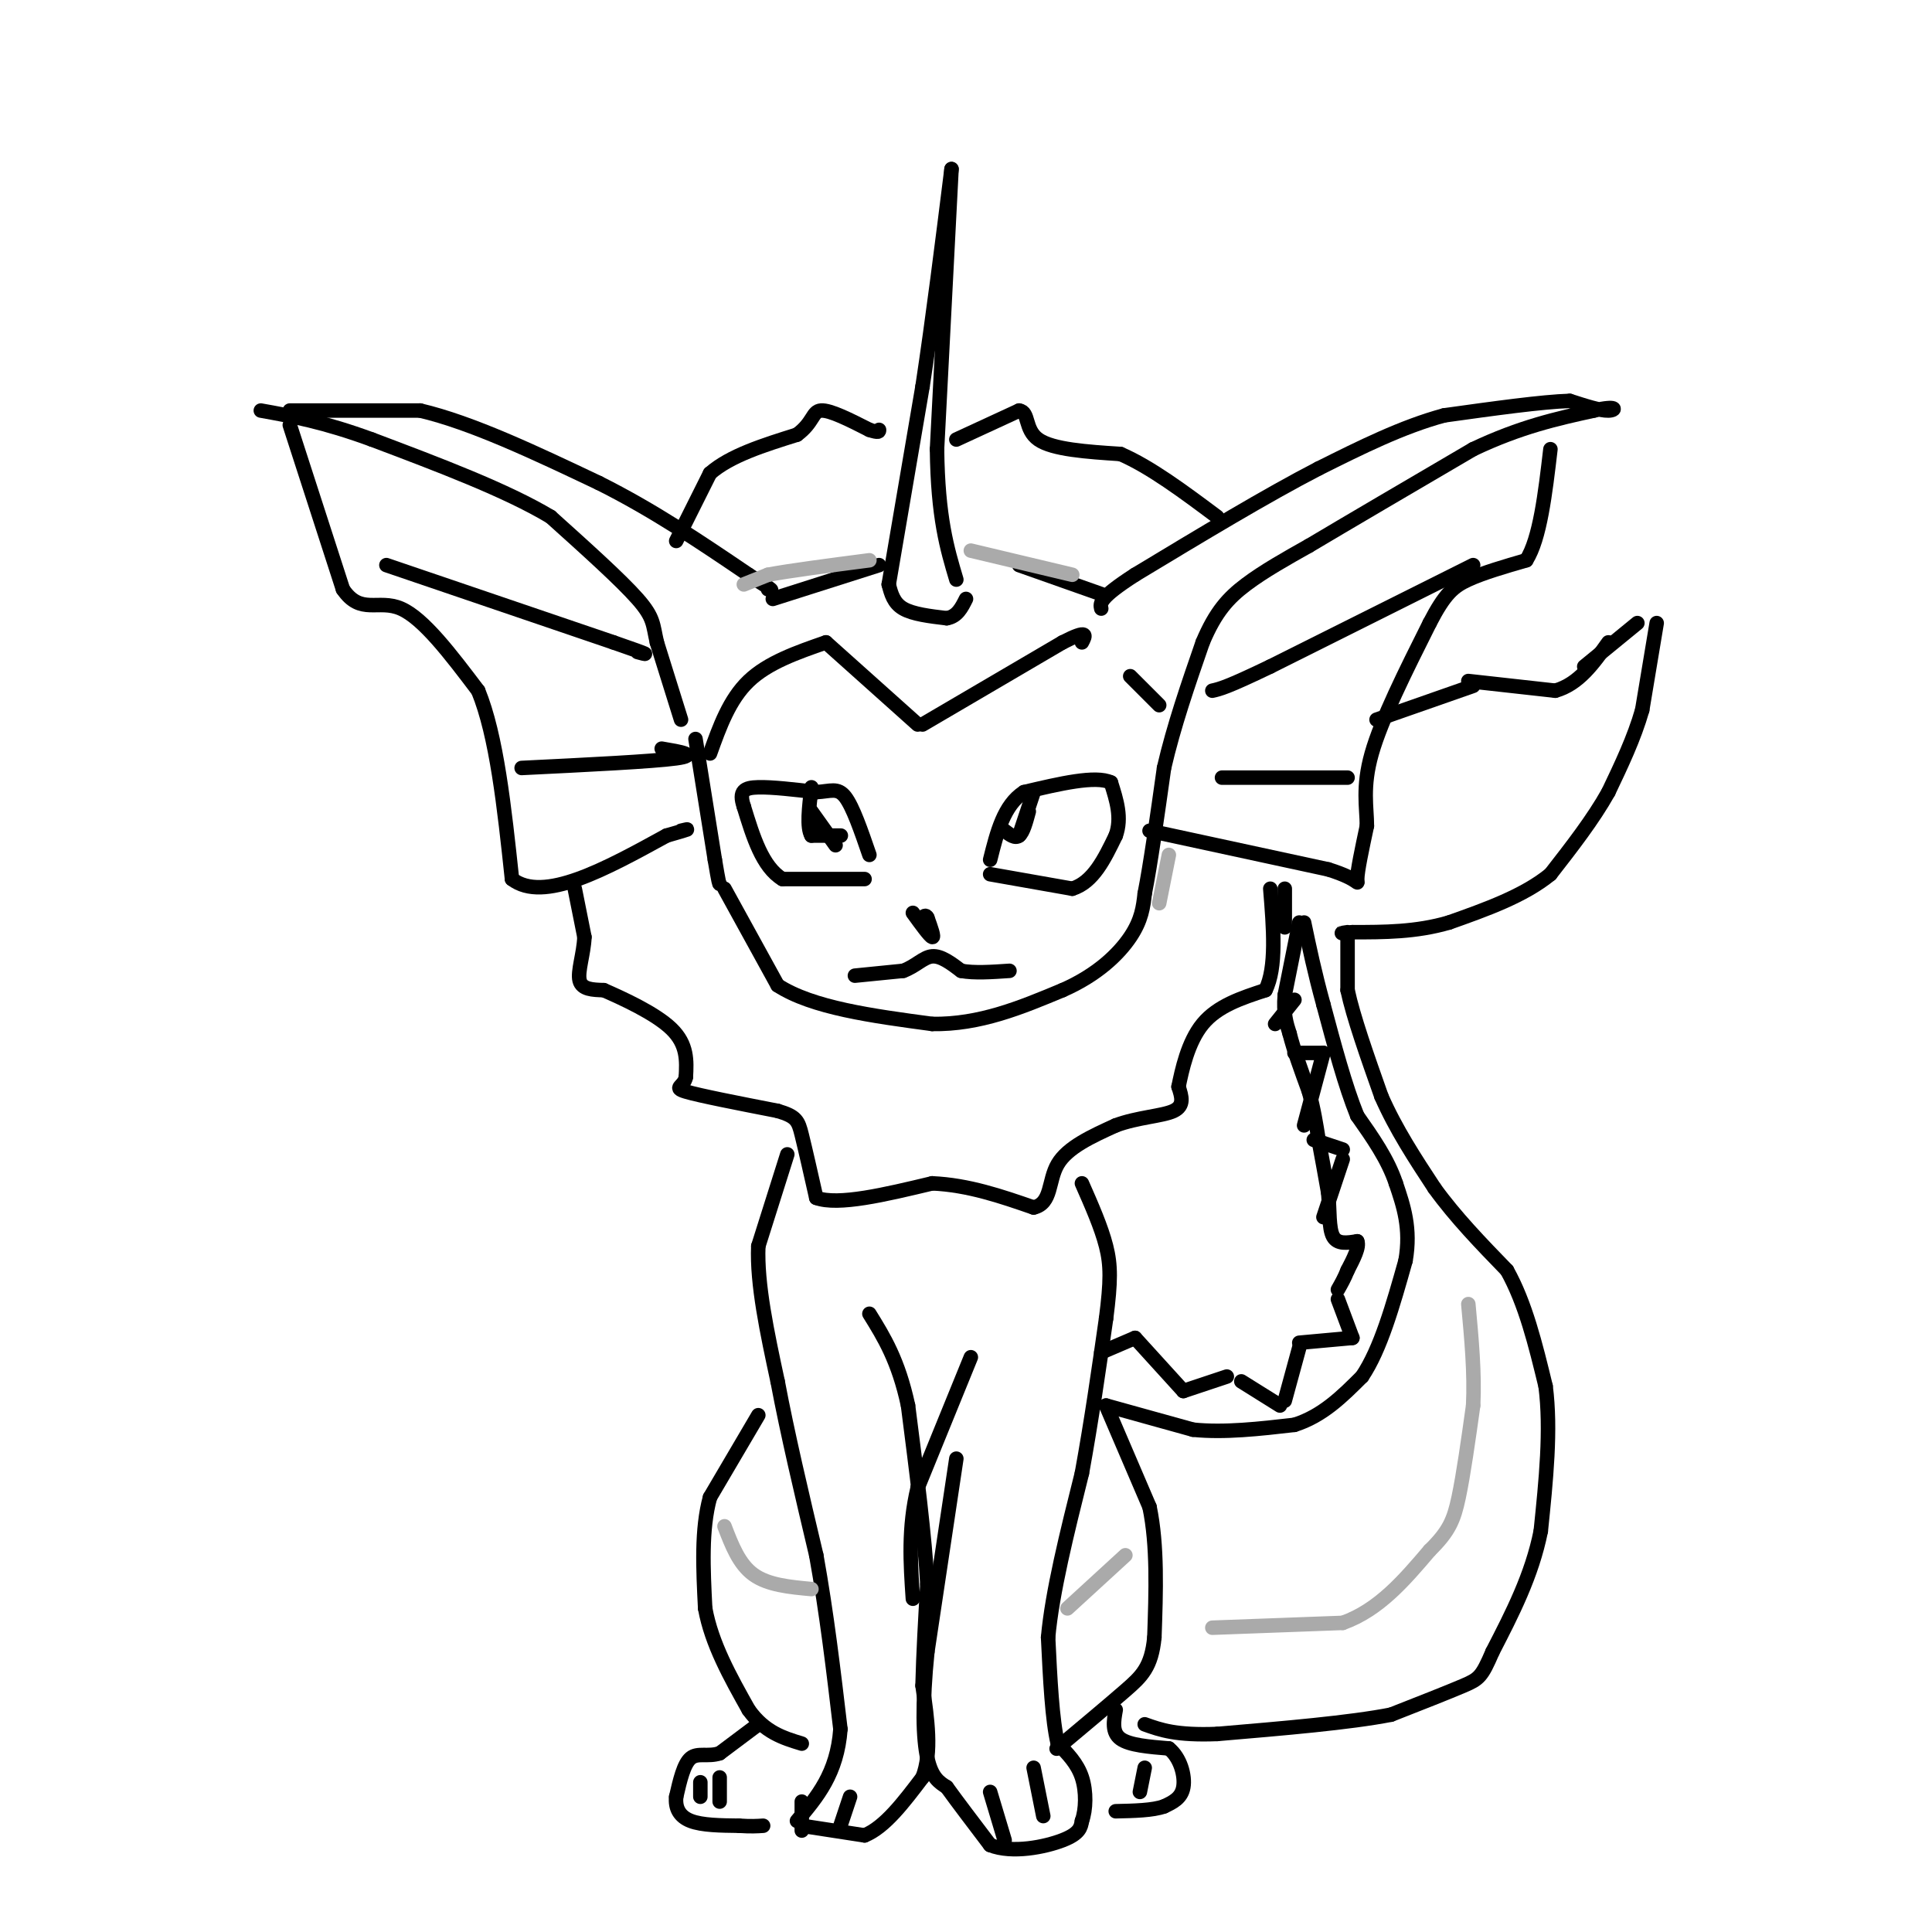 <svg viewBox='0 0 400 400' version='1.1' xmlns='http://www.w3.org/2000/svg' xmlns:xlink='http://www.w3.org/1999/xlink'><g fill='none' stroke='#000000' stroke-width='3' stroke-linecap='round' stroke-linejoin='round'><path d='M150,184c0.000,0.000 11.000,20.000 11,20'/><path d='M161,204c7.167,4.667 19.583,6.333 32,8'/><path d='M193,212c9.833,0.167 18.417,-3.417 27,-7'/><path d='M220,205c7.178,-3.133 11.622,-7.467 14,-11c2.378,-3.533 2.689,-6.267 3,-9'/><path d='M237,185c1.167,-5.833 2.583,-15.917 4,-26'/><path d='M241,159c2.000,-8.667 5.000,-17.333 8,-26'/><path d='M249,133c2.667,-6.356 5.333,-9.244 9,-12c3.667,-2.756 8.333,-5.378 13,-8'/><path d='M271,113c7.833,-4.667 20.917,-12.333 34,-20'/><path d='M305,93c9.833,-4.667 17.417,-6.333 25,-8'/><path d='M330,85c4.911,-1.156 4.689,-0.044 3,0c-1.689,0.044 -4.844,-0.978 -8,-2'/><path d='M325,83c-5.667,0.167 -15.833,1.583 -26,3'/><path d='M299,86c-8.667,2.333 -17.333,6.667 -26,11'/><path d='M273,97c-10.667,5.500 -24.333,13.750 -38,22'/><path d='M235,119c-7.500,4.833 -7.250,5.917 -7,7'/><path d='M228,123c0.000,0.000 -17.000,-6.000 -17,-6'/><path d='M184,121c0.500,1.917 1.000,3.833 3,5c2.000,1.167 5.500,1.583 9,2'/><path d='M196,128c2.167,-0.333 3.083,-2.167 4,-4'/><path d='M182,117c0.000,0.000 -22.000,7.000 -22,7'/><path d='M144,153c0.000,0.000 4.000,25.000 4,25'/><path d='M148,178c0.833,5.000 0.917,5.000 1,5'/><path d='M141,149c0.000,0.000 -5.000,-16.000 -5,-16'/><path d='M136,133c-0.867,-3.733 -0.533,-5.067 -4,-9c-3.467,-3.933 -10.733,-10.467 -18,-17'/><path d='M114,107c-9.167,-5.500 -23.083,-10.750 -37,-16'/><path d='M77,91c-10.000,-3.667 -16.500,-4.833 -23,-6'/><path d='M60,85c0.000,0.000 27.000,0.000 27,0'/><path d='M87,85c10.667,2.500 23.833,8.750 37,15'/><path d='M124,100c11.333,5.667 21.167,12.333 31,19'/><path d='M155,119c5.833,3.667 4.917,3.333 4,3'/><path d='M147,156c2.000,-5.583 4.000,-11.167 8,-15c4.000,-3.833 10.000,-5.917 16,-8'/><path d='M171,133c0.000,0.000 19.000,17.000 19,17'/><path d='M191,150c0.000,0.000 29.000,-17.000 29,-17'/><path d='M220,133c5.500,-2.833 4.750,-1.417 4,0'/><path d='M234,140c0.000,0.000 6.000,6.000 6,6'/><path d='M205,181c0.000,0.000 17.000,3.000 17,3'/><path d='M222,184c4.333,-1.333 6.667,-6.167 9,-11'/><path d='M231,173c1.333,-3.667 0.167,-7.333 -1,-11'/><path d='M230,162c-3.167,-1.500 -10.583,0.250 -18,2'/><path d='M212,164c-4.167,2.667 -5.583,8.333 -7,14'/><path d='M208,172c1.083,0.833 2.167,1.667 3,1c0.833,-0.667 1.417,-2.833 2,-5'/><path d='M179,182c0.000,0.000 -17.000,0.000 -17,0'/><path d='M162,182c-4.167,-2.500 -6.083,-8.750 -8,-15'/><path d='M154,167c-1.111,-3.267 0.111,-3.933 3,-4c2.889,-0.067 7.444,0.467 12,1'/><path d='M169,164c2.978,-0.156 4.422,-1.044 6,1c1.578,2.044 3.289,7.022 5,12'/><path d='M168,168c0.000,0.000 5.000,7.000 5,7'/><path d='M189,189c1.750,2.417 3.500,4.833 4,5c0.500,0.167 -0.250,-1.917 -1,-4'/><path d='M192,190c-0.333,-0.667 -0.667,-0.333 -1,0'/><path d='M171,173c1.750,0.000 3.500,0.000 3,0c-0.500,0.000 -3.250,0.000 -6,0'/><path d='M168,173c-1.000,-1.667 -0.500,-5.833 0,-10'/><path d='M214,164c0.000,0.000 -3.000,9.000 -3,9'/><path d='M177,202c0.000,0.000 10.000,-1.000 10,-1'/><path d='M187,201c2.622,-0.956 4.178,-2.844 6,-3c1.822,-0.156 3.911,1.422 6,3'/><path d='M199,201c2.667,0.500 6.333,0.250 10,0'/><path d='M60,88c0.000,0.000 11.000,34.000 11,34'/><path d='M71,122c3.667,5.422 7.333,1.978 12,4c4.667,2.022 10.333,9.511 16,17'/><path d='M99,143c3.833,9.333 5.417,24.167 7,39'/><path d='M106,182c6.500,5.000 19.250,-2.000 32,-9'/><path d='M138,173c5.833,-1.667 4.417,-1.333 3,-1'/><path d='M238,172c0.000,0.000 37.000,8.000 37,8'/><path d='M275,180c7.000,2.178 6.000,3.622 6,2c0.000,-1.622 1.000,-6.311 2,-11'/><path d='M283,171c0.000,-3.844 -1.000,-7.956 1,-15c2.000,-7.044 7.000,-17.022 12,-27'/><path d='M296,129c3.111,-6.022 4.889,-7.578 8,-9c3.111,-1.422 7.556,-2.711 12,-4'/><path d='M316,116c2.833,-4.500 3.917,-13.750 5,-23'/><path d='M305,117c0.000,0.000 -42.000,21.000 -42,21'/><path d='M263,138c-9.000,4.333 -10.500,4.667 -12,5'/><path d='M279,161c0.000,0.000 -26.000,0.000 -26,0'/><path d='M108,159c13.583,-0.667 27.167,-1.333 32,-2c4.833,-0.667 0.917,-1.333 -3,-2'/><path d='M80,117c0.000,0.000 47.000,16.000 47,16'/><path d='M127,133c8.667,3.000 6.833,2.500 5,2'/><path d='M140,112c0.000,0.000 7.000,-14.000 7,-14'/><path d='M147,98c4.167,-3.667 11.083,-5.833 18,-8'/><path d='M165,90c3.467,-2.533 3.133,-4.867 5,-5c1.867,-0.133 5.933,1.933 10,4'/><path d='M180,89c2.000,0.667 2.000,0.333 2,0'/><path d='M184,121c0.000,0.000 7.000,-41.000 7,-41'/><path d='M191,80c2.167,-14.333 4.083,-29.667 6,-45'/><path d='M197,35c0.000,0.000 -3.000,58.000 -3,58'/><path d='M194,93c0.167,14.167 2.083,20.583 4,27'/><path d='M198,91c0.000,0.000 13.000,-6.000 13,-6'/><path d='M211,85c2.156,0.267 1.044,3.933 4,6c2.956,2.067 9.978,2.533 17,3'/><path d='M232,94c6.167,2.667 13.083,7.833 20,13'/><path d='M119,184c0.000,0.000 2.000,10.000 2,10'/><path d='M121,194c-0.133,3.467 -1.467,7.133 -1,9c0.467,1.867 2.733,1.933 5,2'/><path d='M125,205c3.756,1.644 10.644,4.756 14,8c3.356,3.244 3.178,6.622 3,10'/><path d='M142,223c-0.378,2.044 -2.822,2.156 0,3c2.822,0.844 10.911,2.422 19,4'/><path d='M161,230c3.933,1.156 4.267,2.044 5,5c0.733,2.956 1.867,7.978 3,13'/><path d='M169,248c4.500,1.667 14.250,-0.667 24,-3'/><path d='M193,245c7.500,0.333 14.250,2.667 21,5'/><path d='M214,250c3.844,-0.867 2.956,-5.533 5,-9c2.044,-3.467 7.022,-5.733 12,-8'/><path d='M231,233c4.489,-1.689 9.711,-1.911 12,-3c2.289,-1.089 1.644,-3.044 1,-5'/><path d='M244,225c0.689,-3.356 1.911,-9.244 5,-13c3.089,-3.756 8.044,-5.378 13,-7'/><path d='M262,205c2.333,-4.667 1.667,-12.833 1,-21'/><path d='M163,239c0.000,0.000 -6.000,19.000 -6,19'/><path d='M157,258c-0.333,7.833 1.833,17.917 4,28'/><path d='M161,286c2.000,10.667 5.000,23.333 8,36'/><path d='M169,322c2.167,12.000 3.583,24.000 5,36'/><path d='M174,358c-0.667,9.167 -4.833,14.083 -9,19'/><path d='M166,373c0.000,0.000 0.000,6.000 0,6'/><path d='M176,372c0.000,0.000 -2.000,6.000 -2,6'/><path d='M166,378c0.000,0.000 13.000,2.000 13,2'/><path d='M179,380c4.167,-1.667 8.083,-6.833 12,-12'/><path d='M191,368c2.000,-5.167 1.000,-12.083 0,-19'/><path d='M191,349c0.167,-6.667 0.583,-13.833 1,-21'/><path d='M192,328c-0.500,-9.667 -2.250,-23.333 -4,-37'/><path d='M188,291c-2.000,-9.333 -5.000,-14.167 -8,-19'/><path d='M201,281c0.000,0.000 -11.000,27.000 -11,27'/><path d='M190,308c-2.000,8.333 -1.500,15.667 -1,23'/><path d='M198,302c0.000,0.000 -6.000,40.000 -6,40'/><path d='M192,342c-1.111,10.844 -0.889,17.956 0,22c0.889,4.044 2.444,5.022 4,6'/><path d='M196,370c2.167,3.000 5.583,7.500 9,12'/><path d='M205,382c4.556,1.822 11.444,0.378 15,-1c3.556,-1.378 3.778,-2.689 4,-4'/><path d='M224,377c0.844,-2.311 0.956,-6.089 0,-9c-0.956,-2.911 -2.978,-4.956 -5,-7'/><path d='M219,361c-1.167,-4.833 -1.583,-13.417 -2,-22'/><path d='M217,339c0.833,-9.333 3.917,-21.667 7,-34'/><path d='M224,305c2.000,-11.000 3.500,-21.500 5,-32'/><path d='M229,273c1.000,-7.733 1.000,-11.067 0,-15c-1.000,-3.933 -3.000,-8.467 -5,-13'/><path d='M214,366c0.000,0.000 2.000,10.000 2,10'/><path d='M205,371c0.000,0.000 3.000,10.000 3,10'/><path d='M157,293c0.000,0.000 -10.000,17.000 -10,17'/><path d='M147,310c-1.833,6.667 -1.417,14.833 -1,23'/><path d='M146,333c1.333,7.333 5.167,14.167 9,21'/><path d='M155,354c3.333,4.667 7.167,5.833 11,7'/><path d='M157,357c0.000,0.000 -8.000,6.000 -8,6'/><path d='M149,363c-2.444,0.800 -4.556,-0.200 -6,1c-1.444,1.200 -2.222,4.600 -3,8'/><path d='M140,372c-0.244,2.311 0.644,4.089 3,5c2.356,0.911 6.178,0.956 10,1'/><path d='M153,378c2.500,0.167 3.750,0.083 5,0'/><path d='M145,369c0.000,0.000 0.000,3.000 0,3'/><path d='M149,368c0.000,0.000 0.000,5.000 0,5'/><path d='M229,291c0.000,0.000 9.000,21.000 9,21'/><path d='M238,312c1.667,8.000 1.333,17.500 1,27'/><path d='M239,339c-0.600,6.156 -2.600,8.044 -6,11c-3.400,2.956 -8.200,6.978 -13,11'/><path d='M220,361c-2.167,1.833 -1.083,0.917 0,0'/><path d='M231,354c-0.417,2.333 -0.833,4.667 1,6c1.833,1.333 5.917,1.667 10,2'/><path d='M242,362c2.400,1.911 3.400,5.689 3,8c-0.400,2.311 -2.200,3.156 -4,4'/><path d='M241,374c-2.333,0.833 -6.167,0.917 -10,1'/><path d='M237,366c0.000,0.000 -1.000,5.000 -1,5'/><path d='M285,149c0.000,0.000 20.000,-7.000 20,-7'/><path d='M304,141c0.000,0.000 18.000,2.000 18,2'/><path d='M322,143c4.833,-1.333 7.917,-5.667 11,-10'/><path d='M328,138c0.000,0.000 11.000,-9.000 11,-9'/><path d='M343,129c0.000,0.000 -3.000,18.000 -3,18'/><path d='M340,147c-1.667,5.833 -4.333,11.417 -7,17'/><path d='M333,164c-3.167,5.667 -7.583,11.333 -12,17'/><path d='M321,181c-5.500,4.500 -13.250,7.250 -21,10'/><path d='M300,191c-6.833,2.000 -13.417,2.000 -20,2'/><path d='M280,193c-3.500,0.333 -2.250,0.167 -1,0'/><path d='M266,192c0.000,0.000 0.000,-8.000 0,-8'/><path d='M279,194c0.000,0.000 0.000,11.000 0,11'/><path d='M279,205c1.167,5.500 4.083,13.750 7,22'/><path d='M286,227c3.000,6.833 7.000,12.917 11,19'/><path d='M297,246c4.333,6.000 9.667,11.500 15,17'/><path d='M312,263c3.833,6.833 5.917,15.417 8,24'/><path d='M320,287c1.167,9.000 0.083,19.500 -1,30'/><path d='M319,317c-1.833,9.167 -5.917,17.083 -10,25'/><path d='M309,342c-2.222,5.178 -2.778,5.622 -6,7c-3.222,1.378 -9.111,3.689 -15,6'/><path d='M288,355c-8.500,1.667 -22.250,2.833 -36,4'/><path d='M252,359c-8.500,0.333 -11.750,-0.833 -15,-2'/><path d='M229,291c0.000,0.000 18.000,5.000 18,5'/><path d='M247,296c6.500,0.667 13.750,-0.167 21,-1'/><path d='M268,295c5.833,-1.833 9.917,-5.917 14,-10'/><path d='M282,285c3.833,-5.667 6.417,-14.833 9,-24'/><path d='M291,261c1.167,-6.667 -0.417,-11.333 -2,-16'/><path d='M289,245c-1.667,-5.000 -4.833,-9.500 -8,-14'/><path d='M281,231c-2.500,-6.167 -4.750,-14.583 -7,-23'/><path d='M274,208c-1.833,-6.667 -2.917,-11.833 -4,-17'/><path d='M269,191c0.000,0.000 -3.000,15.000 -3,15'/><path d='M266,206c-0.333,3.833 0.333,5.917 1,8'/><path d='M267,214c0.833,3.333 2.417,7.667 4,12'/><path d='M271,226c1.000,3.667 1.500,6.833 2,10'/><path d='M273,236c0.667,3.500 1.333,7.250 2,11'/><path d='M275,247c0.311,3.667 0.089,7.333 1,9c0.911,1.667 2.956,1.333 5,1'/><path d='M281,257c0.500,1.167 -0.750,3.583 -2,6'/><path d='M279,263c-0.667,1.667 -1.333,2.833 -2,4'/><path d='M277,269c0.000,0.000 3.000,8.000 3,8'/><path d='M280,277c0.000,0.000 -11.000,1.000 -11,1'/><path d='M269,279c0.000,0.000 -3.000,11.000 -3,11'/><path d='M265,291c0.000,0.000 -8.000,-5.000 -8,-5'/><path d='M254,285c0.000,0.000 -9.000,3.000 -9,3'/><path d='M245,288c0.000,0.000 -10.000,-11.000 -10,-11'/><path d='M235,277c0.000,0.000 -7.000,3.000 -7,3'/><path d='M274,252c0.000,0.000 4.000,-12.000 4,-12'/><path d='M278,238c0.000,0.000 -6.000,-2.000 -6,-2'/><path d='M270,233c0.000,0.000 4.000,-15.000 4,-15'/><path d='M274,218c0.000,0.000 -6.000,0.000 -6,0'/><path d='M264,212c0.000,0.000 4.000,-5.000 4,-5'/></g>
<g fill='none' stroke='#AAAAAA' stroke-width='3' stroke-linecap='round' stroke-linejoin='round'><path d='M251,337c0.000,0.000 27.000,-1.000 27,-1'/><path d='M278,336c7.500,-2.667 12.750,-8.833 18,-15'/><path d='M296,321c4.000,-3.933 5.000,-6.267 6,-11c1.000,-4.733 2.000,-11.867 3,-19'/><path d='M305,291c0.333,-6.667 -0.333,-13.833 -1,-21'/><path d='M221,333c0.000,0.000 12.000,-11.000 12,-11'/><path d='M150,316c1.500,3.917 3.000,7.833 6,10c3.000,2.167 7.500,2.583 12,3'/><path d='M154,121c0.000,0.000 5.000,-2.000 5,-2'/><path d='M159,119c4.333,-0.833 12.667,-1.917 21,-3'/><path d='M201,114c0.000,0.000 21.000,5.000 21,5'/><path d='M242,177c0.000,0.000 -2.000,10.000 -2,10'/></g>
</svg>